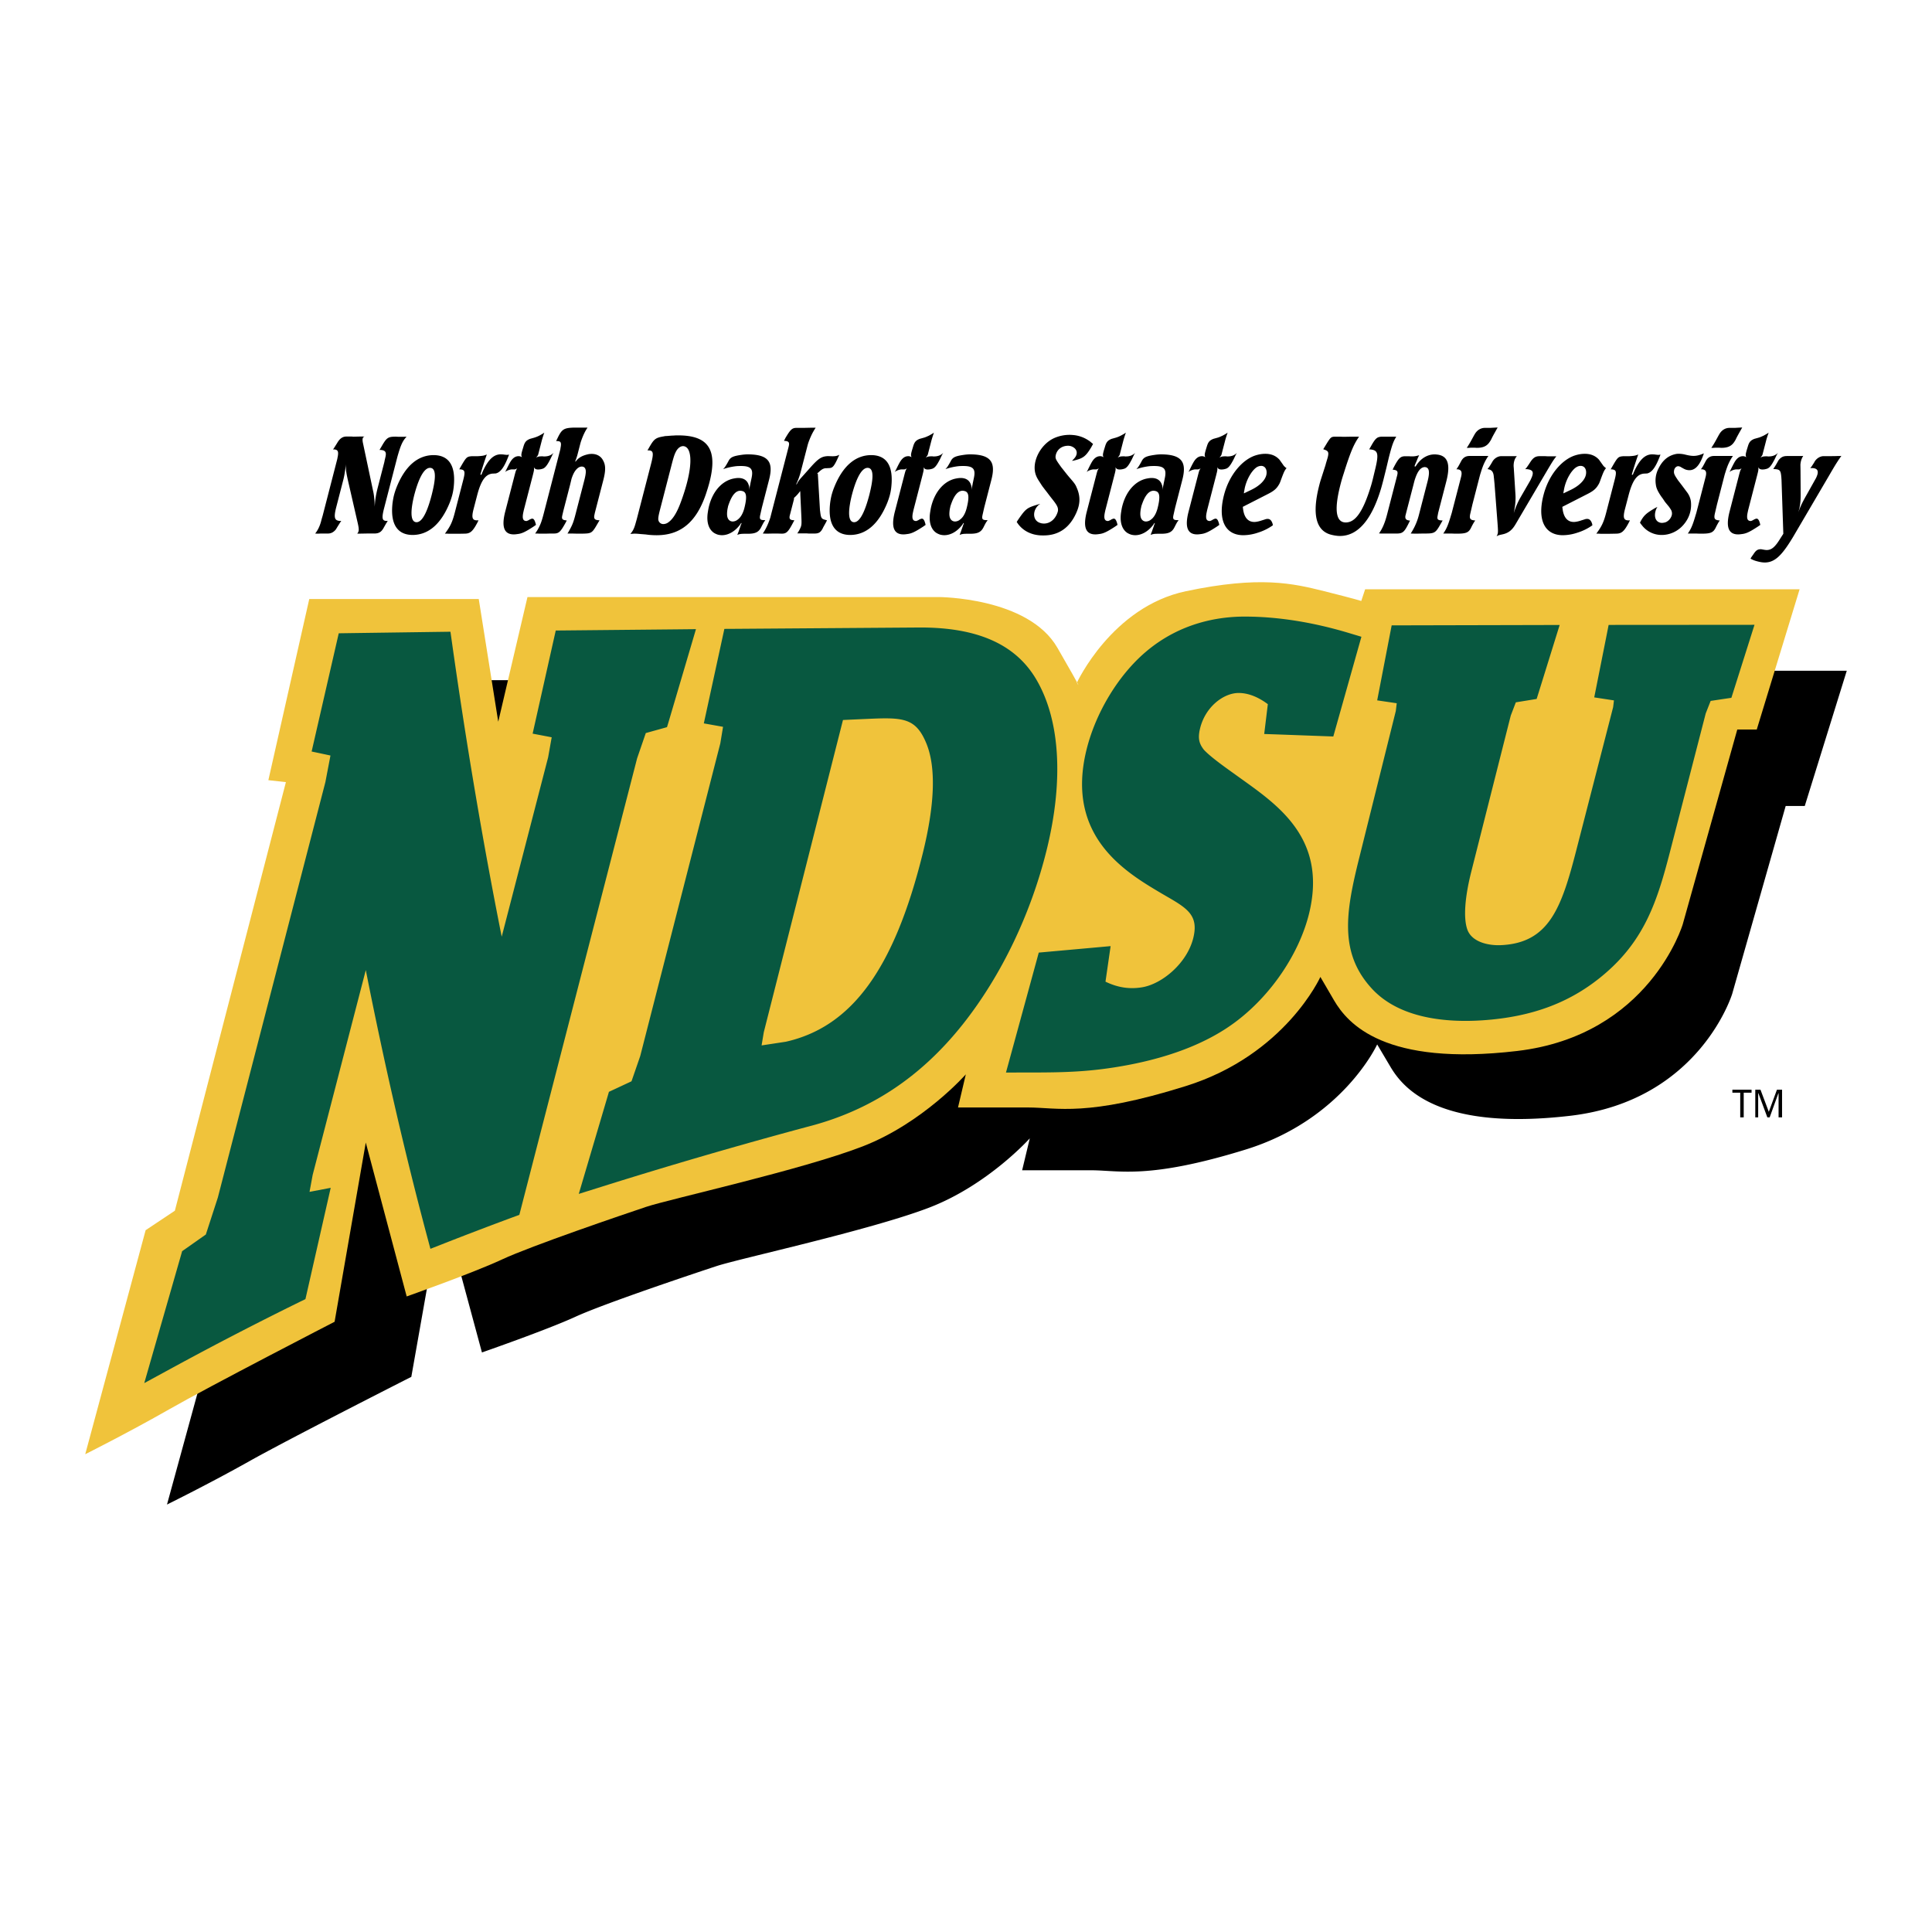 <svg xmlns="http://www.w3.org/2000/svg" width="2500" height="2500" viewBox="0 0 192.756 192.756"><g fill-rule="evenodd" clip-rule="evenodd"><path fill="#fff" d="M0 0h192.756v192.756H0V0z"/><path d="M33.219 44.849l.057-.08.032-.037c.062-.107.15-.24.33-.53.262-.452.535-.635.891-.648h.556l.178.014.625-.014h.484a.248.248 0 0 0-.183.184c-.032.12-.019.291.04.542l.992 4.688c.066.266.122.666.148 1.13.005.147.013.292.018.453.031-.64.117-1.197.318-1.968l.645-2.499.026-.145.09-.386c.098-.467-.039-.639-.525-.664-.036 0-.056 0-.082.012l.301-.516c.438-.742.606-.82 1.338-.82l.231.012h.583l.252-.012c-.349.382-.537.726-.82 1.681-.054.174-.1.345-.148.53l-1.279 4.944c-.263 1.024-.177 1.251.265 1.251.033 0 .068 0 .104-.015l-.104.185-.034.041-.265.467-.044.079c-.216.357-.443.487-.851.5h-.774l-.668.012h-.304a.628.628 0 0 0 .133-.247c.046-.186.003-.451-.143-1.063l-.941-4.104c-.154-.706-.195-.985-.18-1.529a3.85 3.85 0 0 1-.046.398c-.066.52-.145.917-.211 1.169l-.704 2.726c-.272 1.051-.178 1.343.35 1.384h.147l-.104.146-.041.065-.25.401-.08.132c-.044.092-.109.158-.17.224-.209.197-.413.289-.695.289h-.704l-.265.012h-.08l-.211-.012c.255-.326.441-.698.573-1.165l.072-.277.105-.359 1.423-5.515c.021-.081.043-.16.049-.227.143-.639.053-.826-.343-.851-.035 0-.07 0-.107.012zm8.108 4.554c-.285 1.143-.517 2.699.24 2.699.703-.014 1.22-1.622 1.51-2.75.279-1.119.603-2.673-.178-2.673-.731-.001-1.275 1.582-1.572 2.724zm-2.162.772c.041-.28.081-.533.148-.786a6.65 6.65 0 0 1 .253-.769c.862-2.154 2.137-3.198 3.675-3.214 1.544 0 2.268 1.048 2.021 3.227-.029.24-.072.493-.141.756a7.57 7.57 0 0 1-.255.773c-.874 2.151-2.138 3.197-3.684 3.211-1.523 0-2.265-1.06-2.017-3.198zm6.66-3.349h.089c.464.042.522.211.307 1.047l-.854 3.303c-.226.861-.414 1.284-.852 1.893-.041.066-.087.12-.125.173h.216l.199.013h.938l.656-.013c.513-.012.771-.224 1.236-1.111.043-.079.072-.146.105-.227-.038.015-.081.015-.127.015-.487 0-.591-.253-.365-1.128l.352-1.354c.42-1.63.922-2.176 1.625-2.188l.219-.012h.011c.392-.08.764-.464 1.167-1.456l.12-.293.046-.133c-.082.013-.143.028-.221.028-.08 0-.153-.015-.286-.028l-.076-.013-.233-.012c-.677 0-1.228.464-1.783 1.654-.054.119-.11.252-.156.384l-.109-.013c.193-.661.413-1.337.645-2.013-.232.107-.387.146-.905.174h-.599c-.522.05-.543.091-1.179 1.19-.017.042-.04.079-.061.12zm4.567.257a1.47 1.47 0 0 1 .652-.253h.33l.037-.013a.69.69 0 0 0 .192-.095c-.133.214-.141.24-.285.798l-.911 3.52c-.39 1.516-.125 2.277.857 2.277.144 0 .31-.025.486-.05.367-.064.71-.222 1.516-.752.069-.053.136-.094.206-.145l-.02-.095-.044-.145c-.02-.054-.031-.095-.051-.148-.081-.171-.153-.236-.255-.236a.31.31 0 0 0-.145.039l-.102.039-.056.041-.092.051-.074.029c-.03.024-.064.024-.101.037-.34 0-.447-.236-.33-.822l.058-.265.897-3.468c.133-.518.144-.597.109-.824.065.148.177.239.413.239.112 0 .253-.012.423-.066.217-.054.413-.238.673-.715.043-.08.081-.148.127-.24l.199-.413.005-.026.056-.079.061-.107c-.28.252-.54.344-.958.344-.046 0-.088-.013-.131-.013-.316 0-.444.013-.645.132.168-.211.188-.252.196-.278l.018-.066.329-1.274c.041-.161.097-.372.272-.877-.166.12-.336.211-.508.303a3.06 3.06 0 0 1-.504.202l-.426.12-.026.012c-.341.146-.474.307-.596.69-.078.265-.137.451-.173.584-.08.306-.068.4.007.546a.58.58 0 0 0-.369-.107c-.331.012-.599.227-.831.637l-.107.198-.068.135-.166.331-.028.066-.042.079-.075.123zm5.081-3.076h.066c.418 0 .5.12.375.732a.404.404 0 0 1-.022.132l-1.618 6.264c-.237.918-.344 1.195-.616 1.687a5.522 5.522 0 0 1-.265.408h.217l.188.012h.673l.443-.012h.337c.506 0 .669-.143 1.218-1.152.022-.054.061-.107.073-.158h-.056c-.39-.041-.467-.148-.384-.506l.102-.439.677-2.619.143-.596c.163-.496.326-.773.525-.97.155-.162.336-.24.497-.24.148 0 .282.066.345.212.088.185.081.479-.1 1.184l-.875 3.377c-.19.744-.302 1.037-.598 1.567l-.104.187-.097.155h.498l.504.012H58.035c1.03-.025 1.017-.012 1.672-1.152.035-.051.076-.12.105-.185h-.046l-.143-.012c-.306-.04-.392-.187-.318-.518l.041-.199.086-.334.76-2.938c.257-.996.234-1.516-.021-1.967-.214-.426-.63-.652-1.133-.652-.138 0-.288.012-.436.053-.561.133-.915.359-1.165.706l-.054-.015.051-.107.054-.158c.049-.146.086-.252.112-.345l.268-1.038c.032-.12.066-.253.107-.373.214-.611.411-1.009.647-1.349h-1.31c-1.02.027-1.241.142-1.649.978l-.168.347-.022.021zm10.203 7.774a.5.5 0 0 0 .52.506.87.87 0 0 0 .403-.119c.438-.268.881-.854 1.335-2.093.265-.718.46-1.345.608-1.916.566-2.187.338-3.264-.081-3.545a.545.545 0 0 0-.311-.104c-.257 0-.522.199-.695.518-.15.281-.233.508-.459 1.386l-1.125 4.354c-.159.612-.195.838-.195 1.013zm-.961-6.845c-.033 0-.078 0-.114.013l.051-.107.056-.092.065-.119.175-.294c.345-.547.54-.68 1.257-.797.106-.025.201-.038.303-.038l.46-.038.286-.013c.137-.013.272-.013.408-.013 2.979 0 3.969 1.391 3.121 4.681-.096.374-.229.798-.377 1.239-.948 2.745-2.51 4.041-4.893 4.041-.248 0-.515-.012-.79-.039l-.329-.041-.494-.038a5.79 5.79 0 0 0-.622-.039l-.17.013-.219.013c.224-.25.366-.502.499-.969l.143-.506 1.433-5.541c.274-1.064.213-1.304-.249-1.316zm7.869 5.84c-.054.334-.061.589-.02.774.068.306.272.479.542.479a.792.792 0 0 0 .489-.185c.274-.199.502-.546.656-1.094.329-1.269.193-1.668-.199-1.76-.066-.013-.131-.029-.187-.029-.428 0-.81.388-1.129 1.269-.033.08-.054.161-.089.252-.022.095-.039.203-.063.294zm2.116-2.377c.054.144.073.328.061.511.023-.224.051-.419.089-.565l.018-.117.107-.498c.192-.872.016-1.236-1.034-1.236-.136 0-.284 0-.444.013-.268.026-.586.08-.935.17l-.222.064-.196.063c.134-.127.224-.257.349-.471l.099-.173.067-.12c.211-.428.456-.547 1.508-.683.138-.012.277-.025.413-.025 2.171 0 2.592.828 2.147 2.541l-.718 2.782-.15.668c-.115.479-.036.573.438.573h.056l-.074.107-.051.065c-.039.066-.097.161-.26.481-.248.521-.561.691-1.279.704h-.158c-.532 0-.701 0-.971.118l.073-.196.064-.158.053-.16.123-.348.02-.078.094-.226-.038-.029c-.056.079-.115.173-.178.255-.503.627-1.133.965-1.741.965-.148 0-.298-.025-.436-.063a1.81 1.81 0 0 1-.344-.158c-.53-.345-.778-1.052-.637-2.025.036-.228.071-.454.128-.669.395-1.533 1.333-2.489 2.398-2.726.19-.039.367-.067.525-.067.564.001.904.264 1.036.711zm3.521-4.408h.113c.385.041.451.173.346.585l-1.735 6.707-.091.36c-.22.662-.444 1.141-.75 1.588l.334.012h.125l.581-.012h.406l.438.012c.487 0 .655-.167 1.192-1.203a.344.344 0 0 0 .069-.132h-.012l-.143-.012c-.286-.029-.377-.16-.294-.479l.36-1.395.058-.227-.002-.119c.233-.199.438-.426.62-.691l.003.082.005.064.007.053v.173l.103 2.232c.02.492.022.69-.023.876-.031.121-.082.225-.153.372-.07.134-.148.263-.235.381h.96l.177.013h.576c.44 0 .616-.117.835-.525l.028-.068.278-.502.115-.227-.063-.012-.148-.042c-.348-.094-.402-.187-.477-.863-.013-.039-.01-.092-.018-.146l-.199-3.387-.01-.173a.164.164 0 0 0-.074-.066.774.774 0 0 0 .122-.08c.041-.027.073-.066.102-.095.178-.158.299-.239.399-.277a.64.64 0 0 1 .253-.054h.09l.15-.013h.079l.117-.012c.235-.041.375-.187.668-.797l.236-.518c-.233.117-.367.146-.705.146l-.413-.013h-.023c-.593.026-.912.211-1.624.996l-.97 1.089c-.25.265-.392.462-.518.729l-.051-.015c.061-.104.102-.225.156-.343.122-.293.221-.6.28-.824l.699-2.696c.071-.28.217-.664.412-1.078a6.6 6.6 0 0 1 .396-.69h-.498l-.695.015h-.756c-.387.012-.56.158-1.019.928a1.574 1.574 0 0 0-.112.214l-.039.066-.038.093zm6.766 5.412c-.286 1.143-.518 2.699.237 2.699.704-.014 1.22-1.622 1.514-2.75.277-1.119.599-2.673-.179-2.673-.733-.001-1.277 1.582-1.572 2.724zm-2.163.772a6.99 6.99 0 0 1 .146-.786 6.67 6.67 0 0 1 .257-.769c.861-2.154 2.135-3.198 3.672-3.214 1.547 0 2.269 1.048 2.021 3.227a5.44 5.44 0 0 1-.138.756 6.935 6.935 0 0 1-.258.773c-.871 2.151-2.135 3.197-3.684 3.211-1.525 0-2.266-1.06-2.016-3.198zm6.444-3.092a1.466 1.466 0 0 1 .651-.253h.329l.039-.013a.635.635 0 0 0 .19-.095c-.132.214-.139.24-.282.798l-.913 3.52c-.391 1.516-.125 2.277.856 2.277.146 0 .312-.025.487-.05.367-.064.71-.222 1.517-.752.068-.053.134-.094.206-.145l-.021-.095-.043-.145c-.018-.054-.03-.095-.051-.148-.079-.171-.153-.236-.254-.236a.314.314 0 0 0-.146.039l-.102.039-.053.041-.095.051-.074.029c-.031.024-.063.024-.1.037-.339 0-.449-.236-.331-.822l.058-.265.897-3.468c.132-.518.142-.597.109-.824.066.148.176.239.412.239.116 0 .252-.012.426-.066.216-.054.411-.238.67-.715.044-.08.082-.148.131-.24l.195-.413.005-.026.056-.079.062-.107c-.281.252-.541.344-.959.344-.044 0-.085-.013-.131-.013-.316 0-.443.013-.645.132.168-.211.19-.252.195-.278l.019-.066.328-1.274c.044-.161.098-.372.273-.877-.166.12-.336.211-.506.303-.233.107-.383.173-.503.202l-.426.12-.027.012c-.342.146-.474.307-.597.69-.079.265-.137.451-.173.584-.079.306-.069.4.007.546a.572.572 0 0 0-.367-.107c-.331.012-.601.227-.832.637l-.107.198-.069.135-.163.331-.03.066-.043.079-.075.123zm5.496 3.693c-.05.334-.061.589-.017.774.065.306.27.479.54.479a.792.792 0 0 0 .489-.185c.278-.199.502-.546.654-1.094.33-1.269.194-1.668-.198-1.76-.064-.013-.13-.029-.187-.029-.428 0-.81.388-1.128 1.269-.031.08-.053.161-.089.252-.022.095-.038.203-.064.294zm2.118-2.377c.054.144.073.328.059.511.022-.224.054-.419.09-.565l.02-.117.104-.498c.195-.872.016-1.236-1.033-1.236-.136 0-.284 0-.444.013-.268.026-.583.08-.935.17l-.22.064-.198.063c.134-.127.224-.257.348-.471l.1-.173.066-.12c.211-.428.459-.547 1.509-.683.137-.012.277-.025.413-.025 2.169 0 2.591.828 2.148 2.541l-.719 2.782-.15.668c-.111.479-.035.573.439.573h.055l-.07.107-.051.065c-.041.066-.1.161-.26.481-.248.521-.564.691-1.28.704h-.16c-.53 0-.701 0-.97.118l.072-.196.063-.158.053-.16.123-.348.023-.078.091-.226-.038-.029c-.056.079-.112.173-.179.255-.501.627-1.131.965-1.739.965-.148 0-.299-.025-.437-.063a1.904 1.904 0 0 1-.341-.158c-.533-.345-.78-1.052-.64-2.025.036-.228.071-.454.127-.669.398-1.533 1.333-2.489 2.397-2.726.192-.039.368-.067.525-.067.568.001.904.264 1.039.711zm4.556 3.674c.475.775 1.285 1.254 2.277 1.335.133.012.268.012.402.012 1.549 0 2.611-.8 3.258-2.237.1-.227.18-.438.232-.65.166-.639.098-1.252-.189-1.888-.115-.29-.205-.426-.762-1.063l-.24-.292-.357-.452c-.059-.078-.131-.16-.189-.239-.562-.783-.609-.863-.527-1.235.133-.505.572-.89 1.227-.89.191 0 .346.053.484.132.324.187.42.467.352.731-.041.16-.135.306-.26.438-.096.107-.156.174-.209.199.068 0 .141-.013.211-.025.928-.228 1.178-.413 1.736-1.343.062-.12.121-.212.17-.316l-.102-.079-.096-.079a1.874 1.874 0 0 0-.281-.208 3.26 3.26 0 0 0-1.414-.512c-.146-.013-.299-.027-.434-.027a3.79 3.79 0 0 0-1.502.302c-.947.408-1.662 1.345-1.908 2.288-.119.466-.127.931.01 1.356.09.265.197.463.465.864.07.12.145.224.217.332l.252.333.186.238.303.4.188.24c.562.703.646.902.613 1.248-.189.744-.738 1.249-1.393 1.249-.094 0-.18-.012-.266-.027-.086-.026-.178-.053-.258-.092-.4-.199-.533-.637-.42-1.075.045-.174.135-.347.252-.493.098-.119.201-.213.328-.279a1.122 1.122 0 0 0-.203.054c-1.158.346-1.244.413-2.057 1.595-.026.048-.063.102-.096.155zm6.978-4.99a1.49 1.49 0 0 1 .651-.253h.33l.035-.013a.685.685 0 0 0 .195-.095c-.135.214-.141.24-.285.798l-.912 3.52c-.391 1.516-.127 2.277.855 2.277.146 0 .312-.025.49-.05.363-.064.709-.222 1.512-.752.072-.053.139-.094.207-.145l-.02-.095-.041-.145c-.021-.054-.033-.095-.055-.148-.078-.171-.152-.236-.252-.236a.324.324 0 0 0-.148.039l-.098.039-.057.041-.092.051-.078.029c-.027.024-.061.024-.098.037-.34 0-.445-.236-.33-.822l.057-.265.039-.146.857-3.322c.137-.518.145-.597.113-.824.064.148.176.239.412.239.111 0 .254-.012.424-.066.217-.054.414-.238.67-.715.043-.08.084-.148.131-.24l.195-.413.008-.026.053-.079.061-.107c-.275.252-.539.344-.957.344-.043 0-.088-.013-.129-.013-.318 0-.447.013-.645.132.168-.211.188-.252.195-.278l.018-.066.328-1.274c.043-.161.098-.372.273-.877-.168.12-.34.211-.51.303a3.022 3.022 0 0 1-.502.202l-.426.12-.025.012c-.342.146-.475.307-.596.69-.08.265-.141.451-.174.584-.08.306-.068.4.006.546a.57.57 0 0 0-.367-.107c-.332.012-.602.227-.832.637l-.107.198-.068.135-.164.331-.029.066-.043.079-.075.123zm5.4 3.693c-.055.334-.061.589-.018.774.064.306.27.479.539.479a.797.797 0 0 0 .49-.185c.277-.199.5-.546.654-1.094.328-1.269.193-1.668-.197-1.76-.066-.013-.133-.029-.188-.029-.428 0-.811.388-1.129 1.269-.033.08-.053.161-.09.252-.02.095-.035.203-.061.294zm2.118-2.377c.053.144.07.328.059.511.021-.224.051-.419.09-.565l.02-.117.105-.498c.189-.872.014-1.236-1.037-1.236-.133 0-.281 0-.441.013-.268.026-.584.08-.936.17l-.219.064-.199.063c.135-.127.225-.257.35-.471l.098-.173.066-.12c.211-.428.459-.547 1.51-.683.137-.012.277-.025.412-.025 2.172 0 2.592.828 2.148 2.541l-.719 2.782-.15.668c-.113.479-.035.573.438.573h.057l-.07.107-.053.065c-.039.066-.098.161-.258.481-.248.521-.564.691-1.279.704h-.16c-.533 0-.703 0-.969.118l.07-.196.064-.158.053-.16.125-.348.021-.078.09-.226-.037-.029c-.055.079-.113.173-.178.255-.502.627-1.133.965-1.742.965-.146 0-.297-.025-.436-.063a1.93 1.93 0 0 1-.344-.158c-.529-.345-.777-1.052-.637-2.025.035-.228.07-.454.127-.669.396-1.533 1.332-2.489 2.398-2.726.191-.039.367-.067.525-.067.567.001.901.264 1.038.711zm2.636-1.316c.082-.053.174-.107.262-.146.166-.066.287-.095.391-.107h.326l.039-.013a.68.68 0 0 0 .193-.095c-.135.214-.141.24-.285.798l-.91 3.52c-.393 1.516-.127 2.277.854 2.277.148 0 .311-.025.486-.05.367-.064.713-.222 1.518-.752.07-.053.137-.094.205-.145l-.02-.095-.041-.145c-.02-.054-.033-.095-.055-.148-.076-.171-.152-.236-.254-.236a.322.322 0 0 0-.145.039l-.1.039-.057.041-.092.051-.074.029c-.031.024-.066.024-.102.037-.34 0-.445-.236-.328-.822l.057-.265.037-.146.859-3.322c.135-.518.143-.597.111-.824.064.148.176.239.412.239.113 0 .25-.012.424-.066.217-.054.41-.238.67-.715.045-.08.086-.148.131-.24l.195-.413.008-.026.053-.079.062-.107c-.277.252-.541.344-.959.344-.045 0-.086-.013-.131-.013-.316 0-.443.013-.643.132.166-.211.188-.252.195-.278l.016-.066.332-1.274c.041-.161.094-.372.27-.877-.166.12-.336.211-.508.303-.23.107-.383.173-.502.202l-.426.12-.023.012c-.346.146-.475.307-.598.69-.082.265-.141.451-.174.584-.078.306-.068.4.006.546a.575.575 0 0 0-.367-.107c-.332.012-.602.227-.83.637l-.109.198-.068.135-.164.331-.027.066-.043.079-.077.123zm7.766.336c.037-.144.043-.302.023-.435-.053-.331-.266-.504-.537-.504a.893.893 0 0 0-.543.211c-.396.319-.838 1.022-1.055 1.858-.039.145-.055.265-.08.397a1.16 1.16 0 0 0-.037.278l.773-.372c.856-.423 1.331-.954 1.456-1.433zm1.935-.766l.09.051c-.195.227-.27.385-.584 1.245a2.572 2.572 0 0 1-.119.294c-.26.477-.502.716-1.191 1.061L124 50.565a.615.615 0 0 0 .014.158c.102.915.508 1.353 1.129 1.353.135 0 .289-.029.445-.065l.193-.053.127-.042.209-.065.084-.027a.744.744 0 0 1 .273-.053c.191 0 .336.106.441.344.021.054.049.119.064.185l.004.066.014.041a5.265 5.265 0 0 1-1.502.739 4.656 4.656 0 0 1-1.441.252c-1.781 0-2.592-1.468-1.934-4.016.531-2.053 1.879-3.565 3.184-3.959.344-.104.645-.146.941-.146.564 0 1.033.183 1.389.566l.035.04.348.49a.852.852 0 0 0 .201.227l.053.053zm3.749-1.833l.055.017.133.051c.332.12.379.28.252.771l-.182.612-.033.132-.469 1.46a9.446 9.446 0 0 0-.148.53c-.795 3.068-.246 4.579 1.16 4.951.307.078.609.129.902.129 1.73 0 3.129-1.52 4.086-4.693.098-.333.178-.639.256-.942l.271-1.09.129-.543c.051-.201.1-.426.15-.624.305-1.183.434-1.542.725-2.013h-1.537l-.049.012c-.338.039-.516.194-.891.856l-.227.401h.104c.758.078.869.396.525 1.857l-.281 1.169c-.055.211-.107.413-.168.611-.844 2.775-1.637 3.652-2.518 3.652-.859 0-1.234-.956-.559-3.652.084-.333.174-.678.34-1.183.699-2.231 1.027-2.976 1.551-3.725h-.713l-.646.012h-.281l-.279-.012h-.42c-.438 0-.486.051-.842.604l-.373.612-.023.038zm6.923 2.045h.08c.404.051.471.183.369.581l-.994 3.845c-.23.9-.479 1.456-.814 1.927l.201.013h1.625c.51-.013.693-.155 1.057-.87l.211-.423c-.035 0-.066 0-.109-.012-.305-.038-.398-.199-.348-.477l.037-.146.066-.261.711-2.737c.029-.119.057-.224.088-.343.293-.967.611-1.32.992-1.361.461 0 .578.411.307 1.452l-.85 3.292a6.043 6.043 0 0 1-.666 1.626c-.049.092-.102.168-.158.26l.414.012h.156l.68-.012h.076c1.025 0 1.133-.026 1.615-.882l.244-.423h-.09c-.398-.025-.477-.12-.414-.448l.059-.319.018-.067.793-3.064c.439-1.708.145-2.521-.852-2.669-.109-.012-.207-.025-.309-.025-.719 0-1.361.401-1.797 1.04-.037.054-.076.12-.115.173l-.104-.029.102-.265.111-.253.123-.307.131-.28c-.225.081-.449.12-.676.12h-.158l-.188-.013h-.406c-.443.013-.641.198-1.139 1.172l-.079.173zm6.471-.044c.373.041.479.24.365.732l-.148.573-.732 2.821a4.71 4.71 0 0 1-.119.426c-.311 1.065-.48 1.425-.785 1.858h.844l.301.012h.234c.887 0 1.143-.104 1.383-.566.1-.214.209-.413.33-.611l.033-.041.061-.107h-.111c-.416-.053-.492-.2-.365-.731l.197-.852.707-2.74c.039-.146.074-.281.127-.439.234-.785.449-1.21.758-1.664h-1.877c-.406 0-.678.186-.873.586-.197.372-.262.491-.334.586l-.039.066-.066.092.109-.001zm.928-2.14h.225l.184-.015c.213 0 .404 0 .58.015.695 0 1.072-.202 1.359-.693l.059-.092.143-.292.129-.24.148-.264.125-.225.127-.226-.219.012-.252.013-.25.015h-.574c-.418.013-.77.24-.996.637l-.061.104-.168.307c-.107.202-.213.387-.332.586l-.098.158-.129.2zm2.066 2.125c.047 0 .1.013.141.028.299.067.459.279.49.754l.021.187.047.479.305 3.993c.045.612.057.836.01 1.009-.02.079-.061.155-.105.248.182-.105.244-.117.551-.184.584-.117.973-.395 1.332-1.005l.062-.104.264-.452 2.953-5.019c.336-.557.436-.728.646-1.019.053-.066.102-.13.152-.195h-.857l-.254-.014h-.555c-.395 0-.633.143-.908.554a10.71 10.71 0 0 1-.383.571l-.053.065-.096.104h.158c.506.054.668.214.568.599a1.898 1.898 0 0 1-.145.37c-.029.082-.07.148-.113.226l-.996 1.727a8.039 8.039 0 0 0-.613 1.46c.023-.145.062-.293.074-.426.094-.489.119-.98.094-1.406l-.17-2.694a1.743 1.743 0 0 1 .041-.637c.053-.211.135-.357.266-.513h-1.59c-.318.014-.656.223-.834.525a8.83 8.83 0 0 1-.369.6l-.047.051-.087.118zm9.805.613c.037-.144.045-.302.025-.435-.051-.331-.266-.504-.539-.504-.168 0-.354.066-.541.211-.396.319-.838 1.022-1.055 1.858a4.167 4.167 0 0 0-.08.397 1.164 1.164 0 0 0-.039.278l.775-.372c.854-.423 1.331-.954 1.454-1.433zm1.937-.766l.086.051c-.191.227-.268.385-.58 1.245a2.572 2.572 0 0 1-.119.294c-.26.477-.502.716-1.189 1.061l-2.471 1.261a.724.724 0 0 0 .016.158c.102.915.508 1.353 1.129 1.353.135 0 .287-.029.445-.065l.193-.053.123-.042.209-.065.088-.027a.728.728 0 0 1 .271-.053c.193 0 .334.106.443.344.02.054.049.119.062.185l.006.066.014.041a5.265 5.265 0 0 1-1.502.739 4.677 4.677 0 0 1-1.443.252c-1.779 0-2.594-1.468-1.932-4.016.529-2.053 1.877-3.565 3.186-3.959.34-.104.645-.146.936-.146.566 0 1.039.183 1.393.566l.033.04.35.49a.929.929 0 0 0 .201.227l.052.053zm.551.173h.09c.463.042.523.211.305 1.047l-.854 3.303c-.225.861-.412 1.284-.852 1.893-.041.066-.086.12-.123.173h.213l.201.013h.938l.658-.013c.512-.012.77-.224 1.234-1.111.045-.079.072-.146.105-.227-.039.015-.084.015-.127.015-.486 0-.592-.253-.365-1.128l.354-1.354c.418-1.63.922-2.176 1.625-2.188l.219-.012h.01c.393-.08.764-.464 1.168-1.456l.119-.293.045-.133c-.08.013-.141.028-.221.028-.078 0-.152-.015-.285-.028l-.076-.013-.234-.012c-.676 0-1.227.464-1.781 1.654-.053.119-.113.252-.156.384l-.109-.013c.193-.661.412-1.337.645-2.013-.232.107-.391.146-.904.174h-.599c-.521.05-.543.091-1.176 1.19-.022.042-.047.079-.067.12zm2.92 5.303c.043.093.104.17.166.24a2.46 2.46 0 0 0 2.008 1.004c.812 0 1.619-.367 2.172-1.021.322-.372.543-.784.662-1.248.086-.335.111-.693.074-1.065a1.95 1.95 0 0 0-.4-.945l-.436-.587-.109-.145-.297-.385a2.263 2.263 0 0 1-.146-.213c-.238-.347-.299-.505-.305-.666a.96.96 0 0 1 .023-.211.573.573 0 0 1 .082-.186c.086-.119.193-.186.328-.186.047 0 .088.016.141.029a.435.435 0 0 1 .129.065l.229.129.078.042c.051.025.092.041.145.066.133.041.264.066.387.066.551 0 .982-.436 1.336-1.374.039-.107.08-.211.102-.306-.047.013-.102.041-.152.066-.312.121-.578.187-.871.187-.227 0-.477-.041-.795-.119a2.824 2.824 0 0 0-.686-.093c-.135 0-.252.013-.35.04-.746.172-1.297.649-1.697 1.492a2.586 2.586 0 0 0-.237 1.532c.043.356.172.649.529 1.182.061.081.117.161.176.239l.203.306.086.107.275.334.041.05c.117.162.18.269.227.347a.75.75 0 0 1 .049.521 1.079 1.079 0 0 1-.49.623c-.135.083-.287.107-.449.122-.078 0-.158 0-.23-.027-.414-.106-.604-.557-.451-1.131.02-.078.051-.16.084-.24.027-.066.068-.131.107-.197-.078.039-.156.078-.236.12-.879.517-1.086.718-1.391 1.236l-.068.133-.043.067zm6.195-5.308c.371.041.479.24.361.732l-.877 3.394c-.035.132-.07.281-.121.426-.309 1.065-.479 1.425-.785 1.858h.844l.299.012h.238c.887 0 1.139-.104 1.385-.566.1-.214.209-.413.324-.611l.033-.041.062-.107h-.113c-.414-.053-.488-.2-.363-.731l.199-.852.707-2.74c.039-.146.07-.281.125-.439.238-.785.449-1.21.758-1.664h-1.877c-.404 0-.68.186-.873.586-.195.372-.262.491-.33.586l-.043.066-.068.092.115-.001zm.924-2.14h.227l.186-.015c.211 0 .4 0 .578.015.697 0 1.076-.202 1.359-.693l.057-.092.143-.292.131-.24.146-.264.129-.225.125-.226-.217.012-.254.013-.248.015h-.574c-.42.013-.77.24-.996.637l-.061.104-.168.307c-.109.202-.213.387-.332.586l-.1.158-.131.2zm1.805 2.402c.082-.053.176-.107.266-.146a1.45 1.45 0 0 1 .387-.107h.33l.035-.013a.68.68 0 0 0 .193-.095c-.133.214-.141.24-.285.798l-.91 3.52c-.389 1.516-.127 2.277.855 2.277.146 0 .312-.025.488-.05.367-.064.709-.222 1.514-.752.07-.053.137-.094.209-.145l-.023-.095-.041-.145c-.02-.054-.033-.095-.051-.148-.082-.171-.152-.236-.254-.236a.305.305 0 0 0-.146.039l-.102.039-.057.041-.092.051-.074.029c-.029.024-.062.024-.102.037-.338 0-.445-.236-.328-.822l.057-.265.037-.146.859-3.322c.135-.518.145-.597.111-.824.064.148.178.239.414.239.111 0 .252-.012.422-.066.217-.054.414-.238.67-.715.043-.08.084-.148.131-.24l.195-.413.008-.026.055-.079.062-.107c-.279.252-.543.344-.959.344-.045 0-.088-.013-.131-.013-.316 0-.443.013-.645.132.168-.211.188-.252.195-.278l.018-.066.33-1.274c.039-.161.096-.372.273-.877-.17.12-.342.211-.51.303-.23.107-.383.173-.504.202l-.424.12-.027.012c-.342.146-.475.307-.596.69-.078.265-.141.451-.172.584-.08.306-.07.4.004.546a.57.57 0 0 0-.367-.107c-.33.012-.6.227-.83.637l-.107.198-.068.135-.166.331-.029.066-.041.079-.077.123zm4.375-.287h.088c.588.04.658.119.721.875.006.066.002.12.012.173l.182 5.411-.266.413c-.553.917-.908 1.208-1.395 1.208-.08 0-.166-.013-.254-.026l-.303-.054h-.012c-.291 0-.449.08-.656.357l-.127.186-.086.12-.109.158-.064.119.117.066.123.053c.078.041.162.067.234.092.355.107.666.173.951.173.969 0 1.676-.675 2.713-2.375.059-.093.115-.185.176-.292l3.494-5.955c.648-1.117.699-1.182.982-1.622l.273-.392-.131.012h-.225c-.307.013-.545.013-.736.013h-.666c-.363 0-.711.223-.908.542l-.064.119-.223.344-.053.067-.094.147c.062-.028.131-.028.188-.028.459.016.635.214.527.628a2.269 2.269 0 0 1-.242.542l-.818 1.462c-.494.865-.682 1.278-.893 1.915.053-.146.082-.267.115-.398.121-.467.162-.892.162-1.502l-.016-2.419-.01-.571c.012-.132.029-.251.057-.358.051-.199.127-.357.225-.513l-.197.012h-1.422c-.213 0-.371.039-.49.104-.184.105-.324.25-.414.421a8.847 8.847 0 0 1-.361.612l-.033.04-.072.121zM141.402 68.047l.379-1.125h42.471l-4.189 13.488h-1.904l-5.334 18.736s-3.238 10.68-16.188 12.179c-12.951 1.5-16.568-2.622-17.902-4.873l-1.334-2.249s-3.428 7.498-13.141 10.493c-9.711 2.999-12.568 2.062-15.426 2.062h-6.855l.764-3.186s-4.193 4.686-10.096 6.934c-5.903 2.247-18.855 5.058-21.14 5.807-2.284.751-11.234 3.746-14.092 5.059-2.859 1.312-9.332 3.562-9.332 3.562l-3.998-14.8-3.048 17.235s-12.189 6.182-16.188 8.431c-4 2.246-8.189 4.309-8.189 4.309l5.904-21.545 2.857-1.874 10.856-41.218-1.714-.188 3.998-17.425h16.568l1.905 11.803 2.857-11.99h40.182s8.762 0 11.619 4.87c2.857 4.874 1.906 3.374 1.906 3.374s3.426-7.306 10.662-8.805c7.238-1.5 10.475-.75 13.523 0 3.049.748 3.619.936 3.619.936z"/><path d="M135.814 59.959l.387-1.167h43.346l-4.275 13.993h-1.943l-5.443 19.438s-3.307 11.079-16.521 12.634c-13.217 1.557-16.908-2.721-18.27-5.055l-1.361-2.333s-3.5 7.777-13.414 10.886c-9.91 3.11-12.826 2.139-15.742 2.139h-6.997l.778-3.305s-4.279 4.86-10.303 7.192c-6.024 2.331-19.242 5.247-21.575 6.024-2.331.779-11.465 3.886-14.382 5.247-2.917 1.361-9.524 3.695-9.524 3.695l-4.081-15.354-3.111 17.88s-12.44 6.412-16.521 8.746c-4.083 2.33-8.358 4.47-8.358 4.47l6.025-22.351 2.917-1.944 11.079-42.76-1.75-.195 4.081-18.076h16.909l1.945 12.244 2.916-12.439h41.009s8.942 0 11.858 5.053c2.916 5.056 1.945 3.5 1.945 3.5s3.496-7.58 10.881-9.135c7.389-1.556 10.689-.779 13.803 0 3.11.778 3.692.973 3.692.973z" fill="#f0c33b"/><path d="M63.565 75.657l.866-2.52 1.397-.388.718-.201c.004 0 .217-.717.217-.717l2.674-9.06-1.818.019-11.104.107-1.067.01-.234 1.04-2.073 9.249 1.364.26.538.104-.353 1.989-4.634 17.904c-1.841-9.235-3.504-19.041-4.948-29.249l-.166-1.176-1.183.016-8.905.124-1.057.016-.236 1.03-2.469 10.766c-.003-.003 1.335.282 1.335.282l.544.117-.506 2.65-10.73 41.451-1.198 3.689-1.981 1.392-.387.271c.006-.003-.126.455-.126.455l-2.619 9.118-.143.495-.887 3.093 2.829-1.54a341.583 341.583 0 0 1 12.673-6.559l.578-.281 2.521-11.104-2.019.386-.093.016.312-1.688 5.301-20.438c1.821 9.234 3.853 18.081 6.057 26.352l.389 1.459 1.405-.552a368.94 368.94 0 0 1 6.809-2.595l.659-.244 11.75-45.548zM103.371 67.756c-2.074-3.503-5.906-5.185-11.709-5.15l-18.316.132-1.076.006-.229 1.054-1.821 8.376c0-.003 1.377.244 1.377.244l.541.096-.272 1.65-7.99 31.197-.831 2.406-.041.114-1.703.795-.55.256c.006-.005-.168.58-.168.58l-2.839 9.604 2.415-.758a509.913 509.913 0 0 1 20.382-5.934c6.236-1.581 11.323-4.937 15.537-10.255 3.822-4.827 6.791-11.018 8.363-17.431 1.698-6.926 1.317-12.958-1.07-16.982zm-24.963 36.177l-2.424.368.22-1.32 7.9-31.148 2.224-.1.324-.014c3.458-.155 4.706-.084 5.749 2.396 1.001 2.381.884 6.114-.353 11.089-2.848 11.461-7.059 17.238-13.64 18.729zM135.828 63.53l-1.266-.38c-3.621-1.086-7.119-1.633-10.391-1.633-2.609 0-6.443.609-9.863 3.525-2.742 2.331-5.01 6.088-5.916 9.798-2.102 8.623 3.908 12.177 7.502 14.302l.551.321c2.084 1.197 3.145 1.92 2.613 4.107-.625 2.553-3.145 4.61-5.105 4.931-1.266.212-2.449.026-3.658-.56l.512-3.546-1.693.153-4.545.409-.932.084c.002 0-.244.9-.244.9l-3.027 11.067 1.766-.004h.51c3.592 0 6.219-.052 9.891-.745 4.469-.847 8.104-2.308 10.803-4.353 3.498-2.641 6.277-6.754 7.262-10.726 1.811-7.34-2.869-10.691-6.627-13.382l-.682-.488c.004 0-.404-.291-.404-.291-.865-.619-2.162-1.553-2.773-2.214-.451-.588-.633-1.092-.381-2.128.529-2.173 2.34-3.503 3.781-3.537 1.184-.025 2.25.571 2.979 1.116l-.361 2.975 1.463.05 4.371.16 1.059.039c.002 0 .287-1.019.287-1.019l2.518-8.931zM173.207 62.34l-11.609.006-1.105.004-.213 1.083-1.223 6.145 1.393.213.574.087-.08.671-3.682 14.302c-1.473 5.726-2.709 9.221-7.492 9.446-1.291.062-2.947-.314-3.381-1.579-.393-1.139-.246-3.195.41-5.787 0 0 3.645-14.421 3.934-15.55l.502-1.309 1.254-.204.822-.133.25-.798 2.047-6.584-1.83.006-13.824.032-1.107.003-1.445 7.482 1.389.204.562.084-.092.756v.01l-3.648 14.651c-1.35 5.402-2.041 9.505 1.289 13.089 2.791 2.997 7.504 3.356 10.971 3.13 5.07-.334 8.986-1.831 12.32-4.719 3.932-3.398 5.172-7.271 6.391-11.977l3.596-13.926.457-1.16.035-.087 1.236-.186.832-.123.254-.801 2.053-6.484c.002.003-1.84.003-1.84.003z" fill="#085840"/><path d="M173.623 111.478v-2.461h-.783v-.3h1.914v.3h-.783v2.461h-.348zM175.414 111.478h-.289v-2.761h.518l.832 2.21.812-2.21h.51v2.761h-.348v-2.411h-.015l-.873 2.411h-.233l-.894-2.411h-.02v2.411z"/></g></svg>